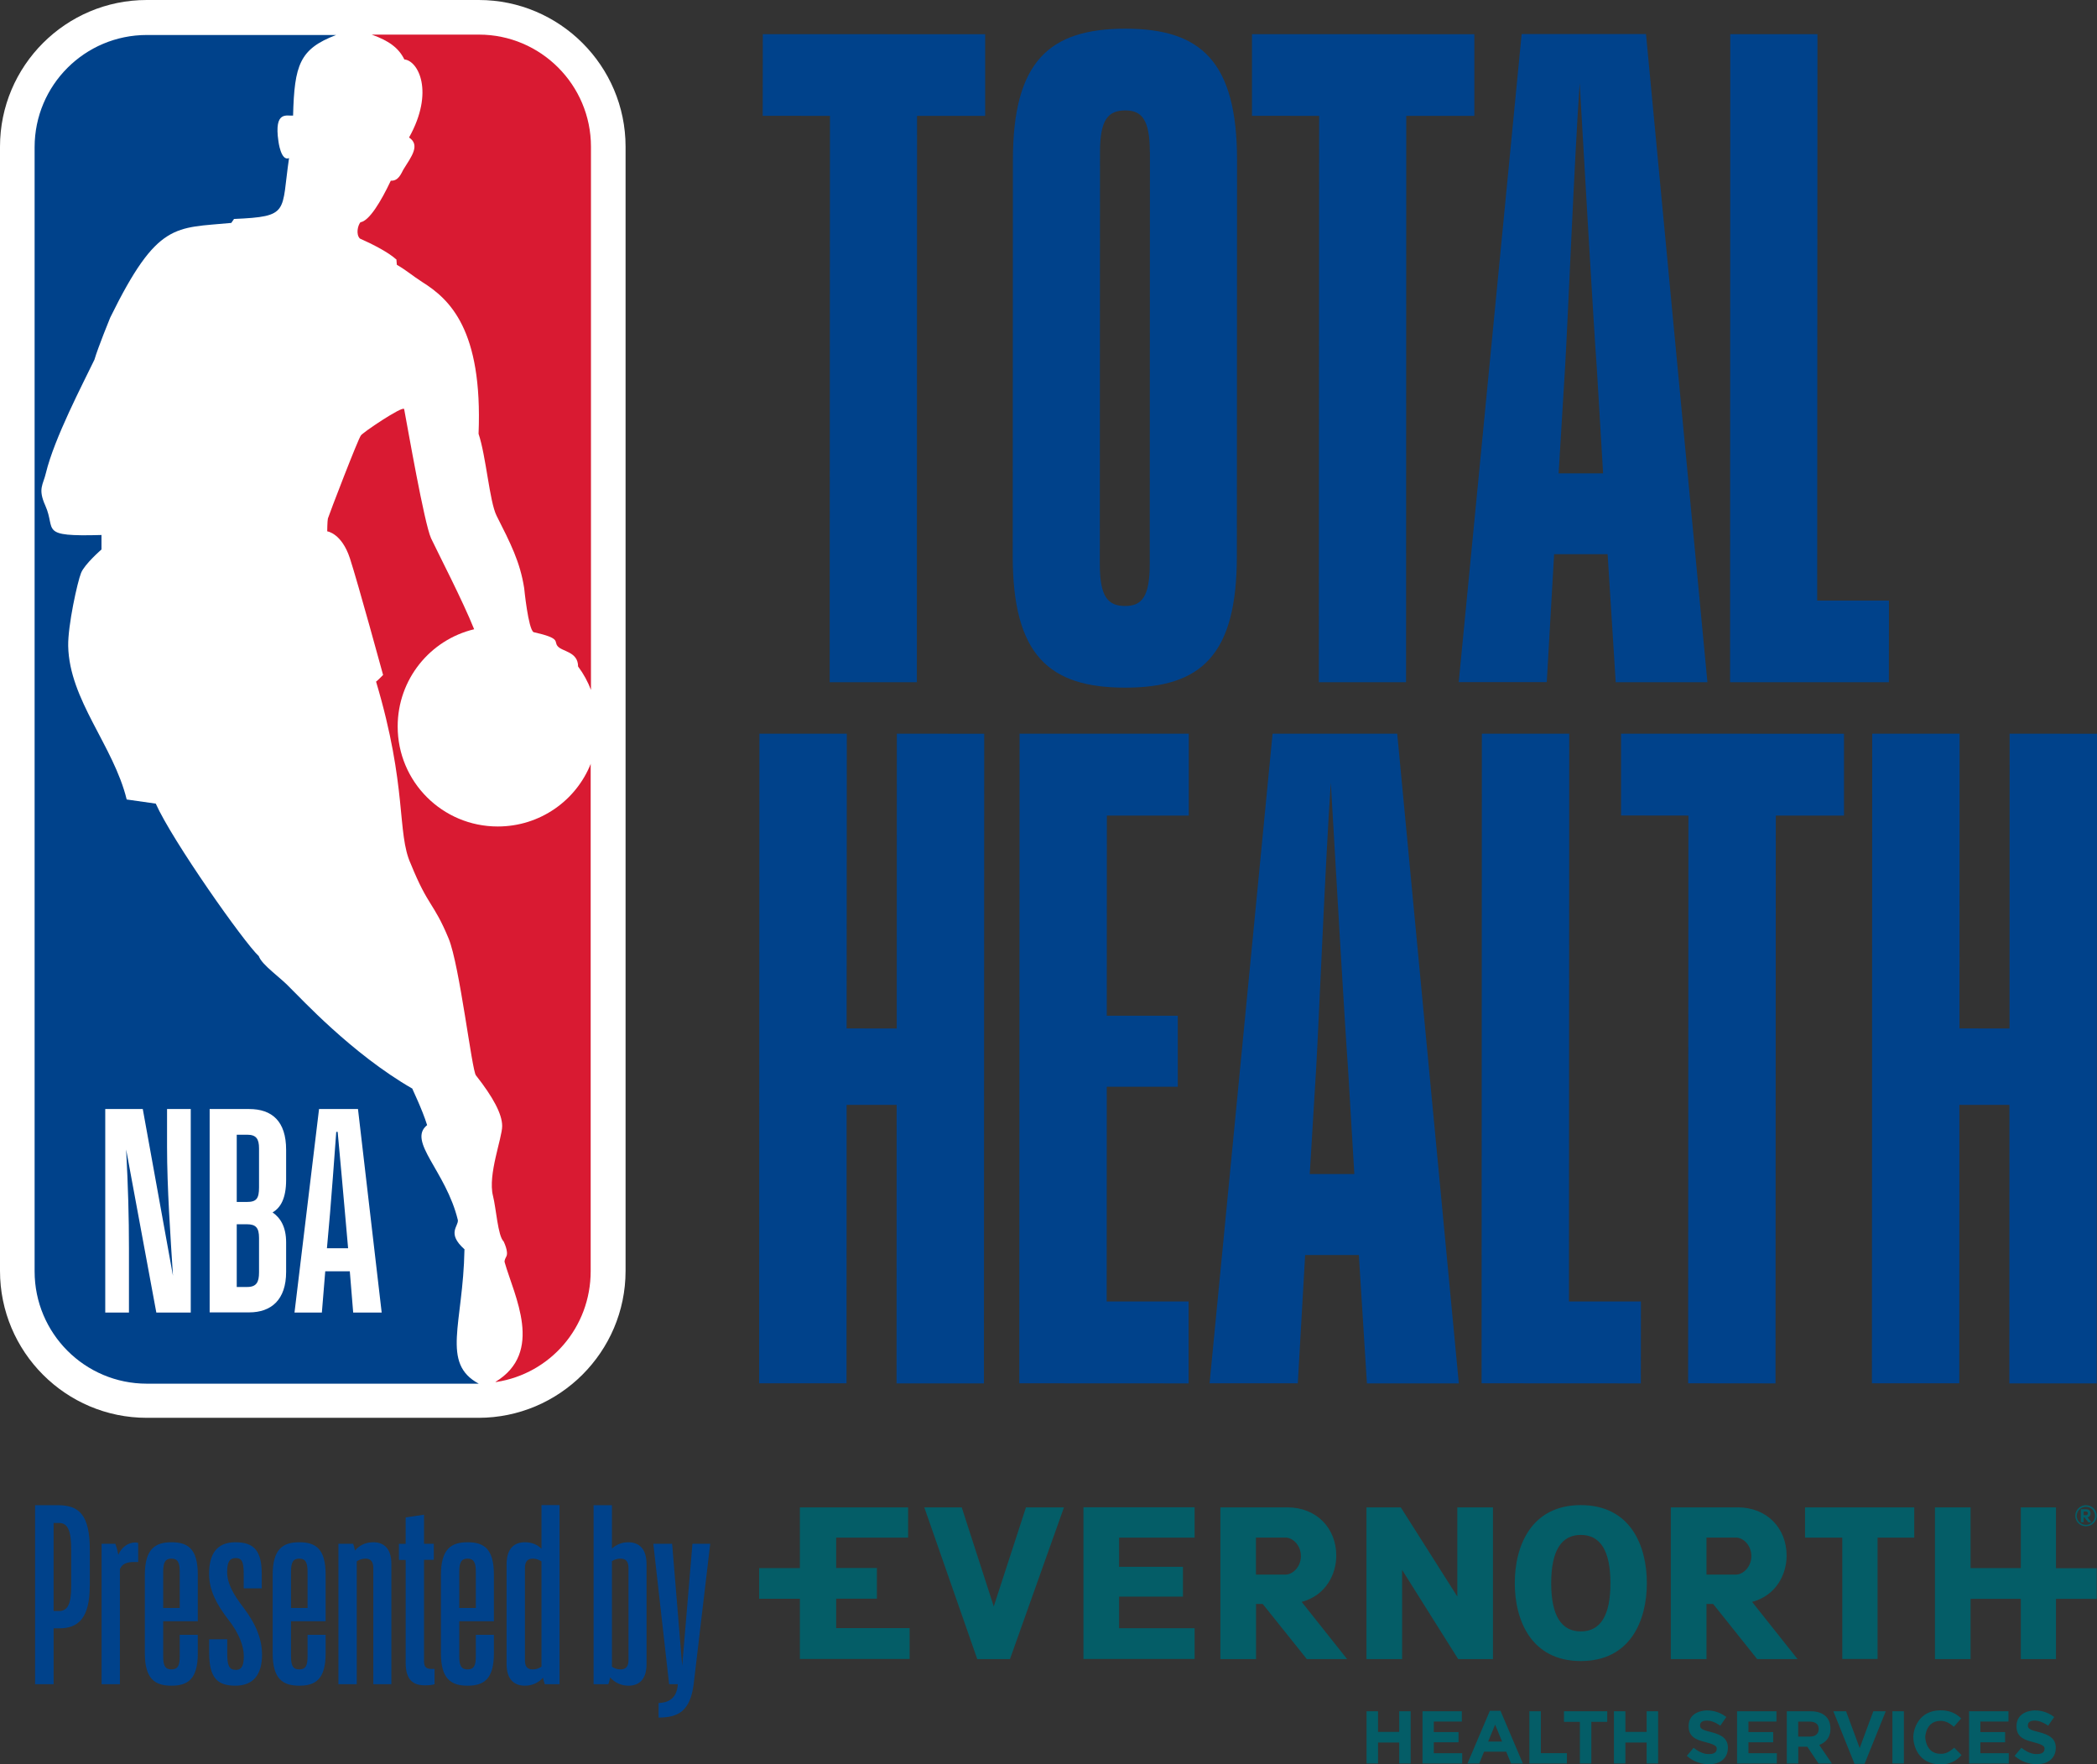 <?xml version="1.0" encoding="UTF-8"?><svg id="Layer_2" xmlns="http://www.w3.org/2000/svg" viewBox="0 0 222.95 187.58"><rect x="0" y="0" width="222.95" height="187.58" fill="#333333" stroke="none"/><g id="Layer_1-2"><path d="M9.54,168.64c0,3.39-1.23,4.48-3.2,4.48h-.64v5.94h-1.97v-19.03h2.43c2.27,0,3.39,1.04,3.39,4.77v3.84ZM5.7,161.92v9.36h.59c.88,0,1.28-.72,1.28-2.59v-3.92c0-1.87-.29-2.85-1.28-2.85h-.59Z" fill="#00428b"/><path d="M10.79,164.13h1.47c.13.32.24.75.32,1.17.32-.75.99-1.31,1.84-1.31.08,0,.19.03.27.05v2.03h-.45c-.75,0-1.25.19-1.49.75v12.24h-1.95v-14.93Z" fill="#00428b"/><path d="M17.35,172.37v3.73c0,.96.19,1.39.88,1.39s.88-.43.88-1.39v-2.29h1.92v1.97c0,2.75-1.07,3.44-2.8,3.44s-2.83-.69-2.83-3.44v-8.34c0-2.75,1.09-3.47,2.83-3.47s2.8.69,2.8,3.44v4.96h-3.68ZM17.35,170.96h1.76v-3.86c0-.96-.21-1.39-.88-1.39s-.88.43-.88,1.39v3.86Z" fill="#00428b"/><path d="M24.28,172.21c-1.17-1.55-2.05-3.04-2.05-4.88,0-2.05.77-3.36,2.8-3.36s2.8.96,2.8,3.41v1.49h-1.92v-1.57c0-1.23-.19-1.65-.85-1.65s-.91.45-.91,1.47c0,1.23.64,2.37,1.79,3.87,1.36,1.79,1.92,3.44,1.92,4.9,0,2.11-.88,3.33-2.85,3.33s-2.77-.93-2.77-3.49v-1.44h1.92v1.52c0,1.23.19,1.73.91,1.73.67,0,.85-.53.85-1.47,0-.99-.45-2.35-1.63-3.86" fill="#00428b"/><path d="M30.94,172.37v3.73c0,.96.19,1.39.88,1.39s.88-.43.88-1.39v-2.29h1.92v1.97c0,2.75-1.07,3.44-2.8,3.44s-2.83-.69-2.83-3.44v-8.34c0-2.75,1.09-3.47,2.83-3.47s2.8.69,2.8,3.44v4.96h-3.68ZM30.94,170.96h1.76v-3.86c0-.96-.21-1.39-.88-1.39s-.88.43-.88,1.39v3.86Z" fill="#00428b"/><path d="M35.98,164.13h1.57c.08.21.13.45.19.72.43-.51,1.07-.88,1.95-.88,1.07,0,1.92.61,1.92,2.29v12.8h-1.92v-12.34c0-.64-.24-1.01-.83-1.01-.4,0-.69.13-.93.29v13.06h-1.95v-14.93Z" fill="#00428b"/><path d="M43.13,164.13v-2.8l1.95-.29v3.09h1.04v1.71h-1.04v10.72c0,.64.19.88.8.88h.32v1.63c-.27.08-.61.11-1.04.11-1.23,0-2.03-.56-2.03-2.4v-10.93h-.72v-1.71h.72Z" fill="#00428b"/><path d="M48.83,172.37v3.73c0,.96.19,1.39.88,1.39s.88-.43.88-1.39v-2.29h1.92v1.97c0,2.75-1.07,3.44-2.8,3.44s-2.83-.69-2.83-3.44v-8.34c0-2.75,1.09-3.47,2.83-3.47s2.8.69,2.8,3.44v4.96h-3.68ZM48.83,170.96h1.76v-3.86c0-.96-.21-1.39-.88-1.39s-.88.43-.88,1.39v3.86Z" fill="#00428b"/><path d="M59.49,179.06h-1.57c-.08-.21-.13-.45-.19-.69-.43.48-1.07.85-1.92.85-1.09,0-1.95-.61-1.95-2.29v-10.61c0-1.73.85-2.35,1.95-2.35.77,0,1.33.27,1.76.69v-4.64h1.92v19.03ZM55.81,176.48c0,.67.21,1.01.83,1.01.4,0,.67-.13.93-.29v-11.2c-.27-.16-.56-.29-.93-.29-.59,0-.83.37-.83.99v9.78Z" fill="#00428b"/><path d="M68.74,176.93c0,1.68-.85,2.29-1.92,2.29-.88,0-1.52-.4-1.95-.88-.05.27-.11.51-.19.72h-1.57v-19.03h1.95v4.61c.4-.37.99-.67,1.73-.67,1.09,0,1.95.61,1.95,2.35v10.61ZM65.97,177.49c.61,0,.85-.35.85-1.01v-9.78c0-.64-.24-.99-.85-.99-.35,0-.67.11-.91.27v11.22c.24.16.53.29.91.29" fill="#00428b"/><path d="M70.02,181.06c1.44-.05,1.95-.83,2.05-2h-.93l-1.68-14.93h2l1.07,12.98,1.09-12.98h1.89l-1.76,14.93c-.37,2.83-1.6,3.55-3.73,3.55v-1.55Z" fill="#00428b"/><path d="M50.9,0H15.6C6.99,0,0,7,0,15.6v119.52c0,8.61,6.99,15.62,15.6,15.62h35.27c8.61,0,15.64-7.01,15.64-15.62V15.6c0-8.6-7.01-15.6-15.61-15.6" fill="#fff"/><path d="M49.39,132.83c-1.92-1.71-.64-2.43-.71-3.11-1.26-5.22-5.41-8.38-3.27-10.1-.53-1.72-1.61-3.89-1.57-3.88-6.46-3.71-11.97-9.74-12.9-10.62-1.13-1.23-3.06-2.47-3.43-3.47-1.55-1.43-9.17-12.23-10.95-16.21l-3.09-.44c-1.41-5.75-6.1-10.56-6.22-16.32-.04-2.18.99-6.84,1.37-7.77.38-.94,2.17-2.49,2.17-2.49v-1.54c-6.74.19-4.8-.5-5.97-3.12-.82-1.82-.23-2.21.06-3.47.9-3.72,3.91-9.45,5.16-12.05.38-1.31,1.68-4.48,1.68-4.48,5.03-10.24,6.9-9.48,12.87-10.06l.29-.42c5.98-.26,5-.71,5.85-6.47-.87.37-1.13-1.8-1.13-1.8-.48-3.28.91-2.66,1.56-2.72.14-5.39.69-7.09,4.58-8.57H15.61c-6.59,0-11.93,5.34-11.93,11.93v119.52c0,6.59,5.34,11.94,11.93,11.94h35.29c-4.04-2.18-1.66-6.34-1.52-14.23" fill="#00428b"/><path d="M42.15,27.64l.04.51c1.08.63,1.62,1.14,2.71,1.84,2.88,1.81,6.43,5.03,5.98,16.13.81,2.42,1.16,7.18,1.91,8.7,1.5,2.97,2.5,4.91,2.94,7.71,0,0,.43,4.37,1,4.68,2.98.67,2.12.97,2.55,1.48.46.6,2.18.57,2.18,2.17.6.8,1.04,1.63,1.37,2.49V15.6c0-6.58-5.35-11.92-11.91-11.92h-11.4c1.83.65,2.87,1.42,3.47,2.64,1.47.13,3.22,3.43.5,8.3,1.21.8.27,2.01-.6,3.4-.25.45-.53,1.24-1.34,1.19-1.03,2.18-2.29,4.29-3.23,4.42-.29.35-.49,1.29-.06,1.73,1.39.62,3.08,1.48,3.92,2.27" fill="#d91a32"/><path d="M62.82,81.17c-1.55,3.93-5.4,6.7-9.9,6.7-5.89,0-10.64-4.76-10.64-10.63,0-5.02,3.45-9.22,8.13-10.34-1.23-3.07-3.81-8.04-4.58-9.67-.73-1.62-2.48-11.73-2.86-13.73-.09-.44-4.59,2.61-4.6,2.8-.26.26-3.38,8.39-3.51,8.83-.06.28-.07,1.36-.07,1.36,0,0,1.53.19,2.41,2.86.87,2.67,3.53,12.41,3.53,12.41,0,0-.72.74-.75.7,3.36,11.25,2.19,16.09,3.69,19.38,1.89,4.65,2.41,4.04,4.03,7.95,1.17,2.85,2.47,14.04,2.9,14.54,1.81,2.3,2.79,4.1,2.79,5.39s-1.54,5.16-.98,7.41c.34,1.32.52,4.28,1.13,4.85,0,0,.56,1.11.29,1.61-.08.17-.24.43-.17.63,1,3.53,4.23,9.55-1,12.71h.11c5.71-.88,10.03-5.78,10.03-11.79v-53.95Z" fill="#d91a32"/><path d="M22.29,139.55v-21.64h4.2c2.43,0,3.93,1.3,3.93,4.33v3.21c0,1.97-.6,2.97-1.44,3.45.84.58,1.44,1.55,1.44,3.18v3.15c0,2.97-1.59,4.3-3.93,4.3h-4.2ZM25.17,130.16v6.67h1.11c.99,0,1.26-.52,1.26-1.55v-3.67c0-1.06-.33-1.45-1.29-1.45h-1.08ZM25.17,120.64v7.15h1.08c1.02,0,1.29-.37,1.29-1.55v-4.15c0-1-.3-1.45-1.26-1.45h-1.11ZM37.19,135.16h-2.61l-.36,4.39h-2.91l2.61-21.64h4.14l2.52,21.64h-3.03l-.36-4.39ZM35.9,120.34h-.15c-.18,2.61-.54,7.18-.66,8.64l-.33,3.73h2.25l-.33-3.73c-.12-1.48-.54-6-.78-8.64M13.71,139.55h-2.52v-21.64h3.99l3.21,17.73c-.27-4.24-.63-9.36-.63-13.73v-4h2.52v21.64h-3.66l-3.21-17.34c.21,4,.3,7.18.3,10.52v6.82Z" fill="#fff"/><polygon points="81.1 3.63 104.74 3.64 104.74 12.32 97.5 12.32 97.48 72.53 88.21 72.53 88.24 12.32 81.09 12.31 81.1 3.63" fill="#00428b"/><path d="M131.52,17.05l-.02,42.07c0,10.52-3.77,13.99-11.87,13.99-8.11,0-11.96-3.48-11.96-14l.02-42.07c0-10.52,3.87-13.99,11.97-13.99,8.01,0,11.87,3.48,11.86,14M122.25,16.18c0-3.47-.87-4.44-2.6-4.44-1.83,0-2.7.96-2.7,4.44l-.02,43.81c0,3.47.87,4.44,2.7,4.44,1.74,0,2.61-.96,2.61-4.44l.02-43.81Z" fill="#00428b"/><polygon points="133.11 3.63 156.75 3.64 156.75 12.32 149.51 12.32 149.49 72.53 140.22 72.53 140.25 12.32 133.11 12.31 133.11 3.63" fill="#00428b"/><path d="M170.92,58.92h-5.69s-.78,13.6-.78,13.6h-9.36s6.69-68.9,6.69-68.9h13.22s6.53,68.91,6.53,68.91h-9.75s-.86-13.61-.86-13.61ZM165.71,50.33h4.73s-.67-11.19-.67-11.19c-.38-5.21-1.34-22-1.82-30.3-.58,8.3-1.26,25.38-1.56,30.3l-.68,11.19Z" fill="#00428b"/><polygon points="200.82 72.53 183.94 72.53 183.96 3.63 193.23 3.63 193.2 63.85 200.83 63.85 200.82 72.53" fill="#00428b"/><polygon points="95.33 117.47 90.01 117.47 90 147.07 80.71 147.07 80.74 78 90.03 78 90.01 109.34 95.34 109.35 95.35 78 104.64 78.01 104.61 147.08 95.32 147.08 95.33 117.47" fill="#00428b"/><polygon points="126.37 147.08 108.37 147.07 108.4 78 126.39 78 126.39 86.71 117.68 86.71 117.67 107.99 125.22 107.99 125.22 115.54 117.67 115.54 117.66 138.37 126.37 138.37 126.37 147.08" fill="#00428b"/><path d="M144.47,133.43h-5.71s-.78,13.64-.78,13.64h-9.38s6.7-69.07,6.7-69.07h13.25s6.55,69.08,6.55,69.08h-9.77s-.86-13.65-.86-13.65ZM139.25,124.82h4.74s-.67-11.22-.67-11.22c-.38-5.22-1.35-22.06-1.83-30.38-.58,8.32-1.27,25.44-1.56,30.38l-.68,11.22Z" fill="#00428b"/><polygon points="174.45 147.08 157.52 147.07 157.55 78 166.84 78 166.81 138.37 174.46 138.37 174.45 147.08" fill="#00428b"/><polygon points="172.35 78 196.05 78.01 196.05 86.71 188.8 86.71 188.77 147.08 179.48 147.07 179.51 86.71 172.35 86.7 172.35 78" fill="#00428b"/><polygon points="213.64 117.47 208.32 117.47 208.31 147.07 199.02 147.07 199.05 78 208.34 78 208.33 109.34 213.65 109.35 213.66 78 222.95 78.01 222.92 147.08 213.63 147.08 213.64 117.47" fill="#00428b"/><path d="M216.55,187.57c-.83,0-1.68-.28-2.36-.89l.72-.86c.9.72,1.53.67,1.66.67.75,0,.8-.39.8-.54,0-.18.06-.41-1.13-.71-.28-.07-.54-.15-.77-.23-.8-.3-1.08-.78-1.08-1.48,0-1.64,1.78-1.68,1.94-1.68.31,0,1.19.02,2.07.7l-.64.92c-.52-.35-.99-.54-1.45-.54-.66,0-.71.36-.71.5s-.03.37.6.57c.55.16.88.21,1.35.41.76.32,1.02.8,1.02,1.42,0,.8-.5,1.74-2.04,1.74h0ZM209.35,187.49v-5.55h4.19v1.09h-2.99v1.12h2.63v1.09h-2.63v1.16h3.02v1.09h-4.23ZM206.28,187.58c-2.33,0-2.86-2.01-2.86-2.87s.56-2.87,2.9-2.87c.73,0,1.49.17,2.19.86l-.78.89c-.56-.5-1-.63-1.42-.63-1.5,0-1.62,1.55-1.62,1.74s.12,1.76,1.62,1.76c.26,0,.73.02,1.46-.65l.78.79c-.62.67-1.26.99-2.27.99ZM201.2,187.49v-5.55h1.22v5.55h-1.22ZM198.25,187.53h-1.08l-2.25-5.59h1.35l1.45,3.91,1.45-3.91h1.32l-2.25,5.59h0ZM193.36,183.83c0-.72-.66-.79-.96-.79h-1.22v1.59h1.24c.93,0,.94-.68.94-.79v-.02ZM193.34,187.49l-1.19-1.78h-.96v1.78h-1.22v-5.55h2.54c1.33,0,2.1.68,2.1,1.84v.02c0,.17.04,1.26-1.19,1.72l1.35,1.98h-1.42ZM184.68,187.49v-5.55h4.19v1.09h-2.98s0,1.12,0,1.12h2.63v1.09h-2.63s0,1.16,0,1.16h3.02v1.09h-4.23ZM181.7,187.57c-.83,0-1.68-.28-2.36-.89l.72-.86c.89.72,1.53.67,1.66.67.74,0,.8-.39.8-.54,0-.18.06-.41-1.13-.71-.28-.07-.54-.15-.77-.23-.8-.3-1.09-.78-1.09-1.48,0-1.64,1.78-1.68,1.94-1.68.31,0,1.19.02,2.07.7l-.64.92c-.51-.35-.98-.54-1.44-.54-.66,0-.71.36-.71.5s-.03.37.6.57c.54.16.88.21,1.35.41.75.32,1.01.8,1.01,1.42,0,.8-.49,1.74-2.03,1.74h0ZM175.07,187.49v-2.23h-2.26v2.23h-1.22v-5.55h1.22v2.19h2.26v-2.19h1.22v5.55h-1.22ZM169.19,183.06v4.43h-1.22v-4.43h-1.69v-1.12h4.6v1.12h-1.69,0ZM162.6,187.49v-5.55h1.22v4.45h2.77v1.1h-4ZM158.96,183.36l-.74,1.8h1.48l-.74-1.8h0ZM160.65,187.49l-.51-1.25h-2.36l-.51,1.25h-1.25l2.38-5.6h1.13l2.38,5.6h-1.28,0ZM151.24,187.49v-5.55h4.18v1.09h-2.98v1.12h2.63v1.09h-2.63v1.16h3.02v1.09h-4.23ZM148.76,187.49v-2.23h-2.25v2.23h-1.22v-5.55h1.22v2.19h2.25v-2.19h1.22v5.55h-1.22ZM96.71,173.11v3.27h-11.67v-6.4h-4.33v-3.26h4.33v-6.46h11.51v3.22h-7.65v3.23h4.33v3.26h-4.33v3.13h7.81ZM105.66,170.81l-3.41-10.55h-3.98l5.63,16.13h3.48l5.74-16.13h-4.04l-3.43,10.55ZM115.19,176.38h11.82v-3.27h-8.03v-3.36h6.79v-3.17h-6.79v-3.1h8.03v-3.23h-11.82v16.13h0ZM138.4,170.31c2.59-.7,3.67-2.97,3.67-4.92,0-2.9-2.08-5.13-5.2-5.13h-7.12v16.13h3.79v-5.86h.71l4.69,5.86h4.28l-4.82-6.07h0ZM136.67,167.41h-3.14v-3.94h3.14c.76,0,1.64.8,1.64,1.97s-.89,1.97-1.64,1.97ZM148.93,160.26h-3.65v16.13h3.79v-9.48l5.96,9.48h3.7v-16.13h-3.79v9.48l-6.01-9.48ZM168.07,173.45c-2.09,0-3.15-1.71-3.15-5.13s1.06-5.13,3.15-5.13,3.15,1.71,3.15,5.13-1.05,5.13-3.15,5.13ZM168.07,176.6c5.26,0,7.02-4.29,7.02-8.29s-1.76-8.29-7.02-8.29-7.02,4.31-7.02,8.29,1.76,8.29,7.02,8.29ZM186.29,170.31c2.59-.7,3.66-2.97,3.66-4.92,0-2.9-2.07-5.13-5.2-5.13h-7.11v16.13h3.79v-5.86h.71l4.68,5.86h4.29l-4.82-6.07h0ZM184.56,167.41h-3.13v-3.94h3.13c.77,0,1.64.8,1.64,1.97s-.89,1.97-1.64,1.97ZM191.92,163.48h3.95v12.9h3.75v-12.9h3.9v-3.22h-11.61v3.22ZM218.59,160.26h-3.74v6.46s-5.34,0-5.34,0v-6.46h-3.79v16.13h3.79v-6.4h5.34v6.4h3.74v-6.4h4.33v-3.26h-4.33v-6.46ZM221.53,160.7v.39h.28c.1,0,.17-.1.17-.19,0-.1-.07-.2-.17-.2h-.28ZM221.61,161.33h-.08v.51h-.3v-1.38h.6c.25,0,.44.18.44.44s-.18.41-.34.41c.15.18.29.36.44.54h-.34l-.41-.52h0ZM221.77,162.12c.53,0,.97-.44.97-.96s-.44-.96-.97-.96-.98.44-.98.96.44.96.98.96ZM221.77,160.03c.64,0,1.15.5,1.15,1.12s-.51,1.12-1.15,1.12-1.13-.5-1.13-1.12.51-1.12,1.13-1.12Z" fill="#045d67"/></g></svg>